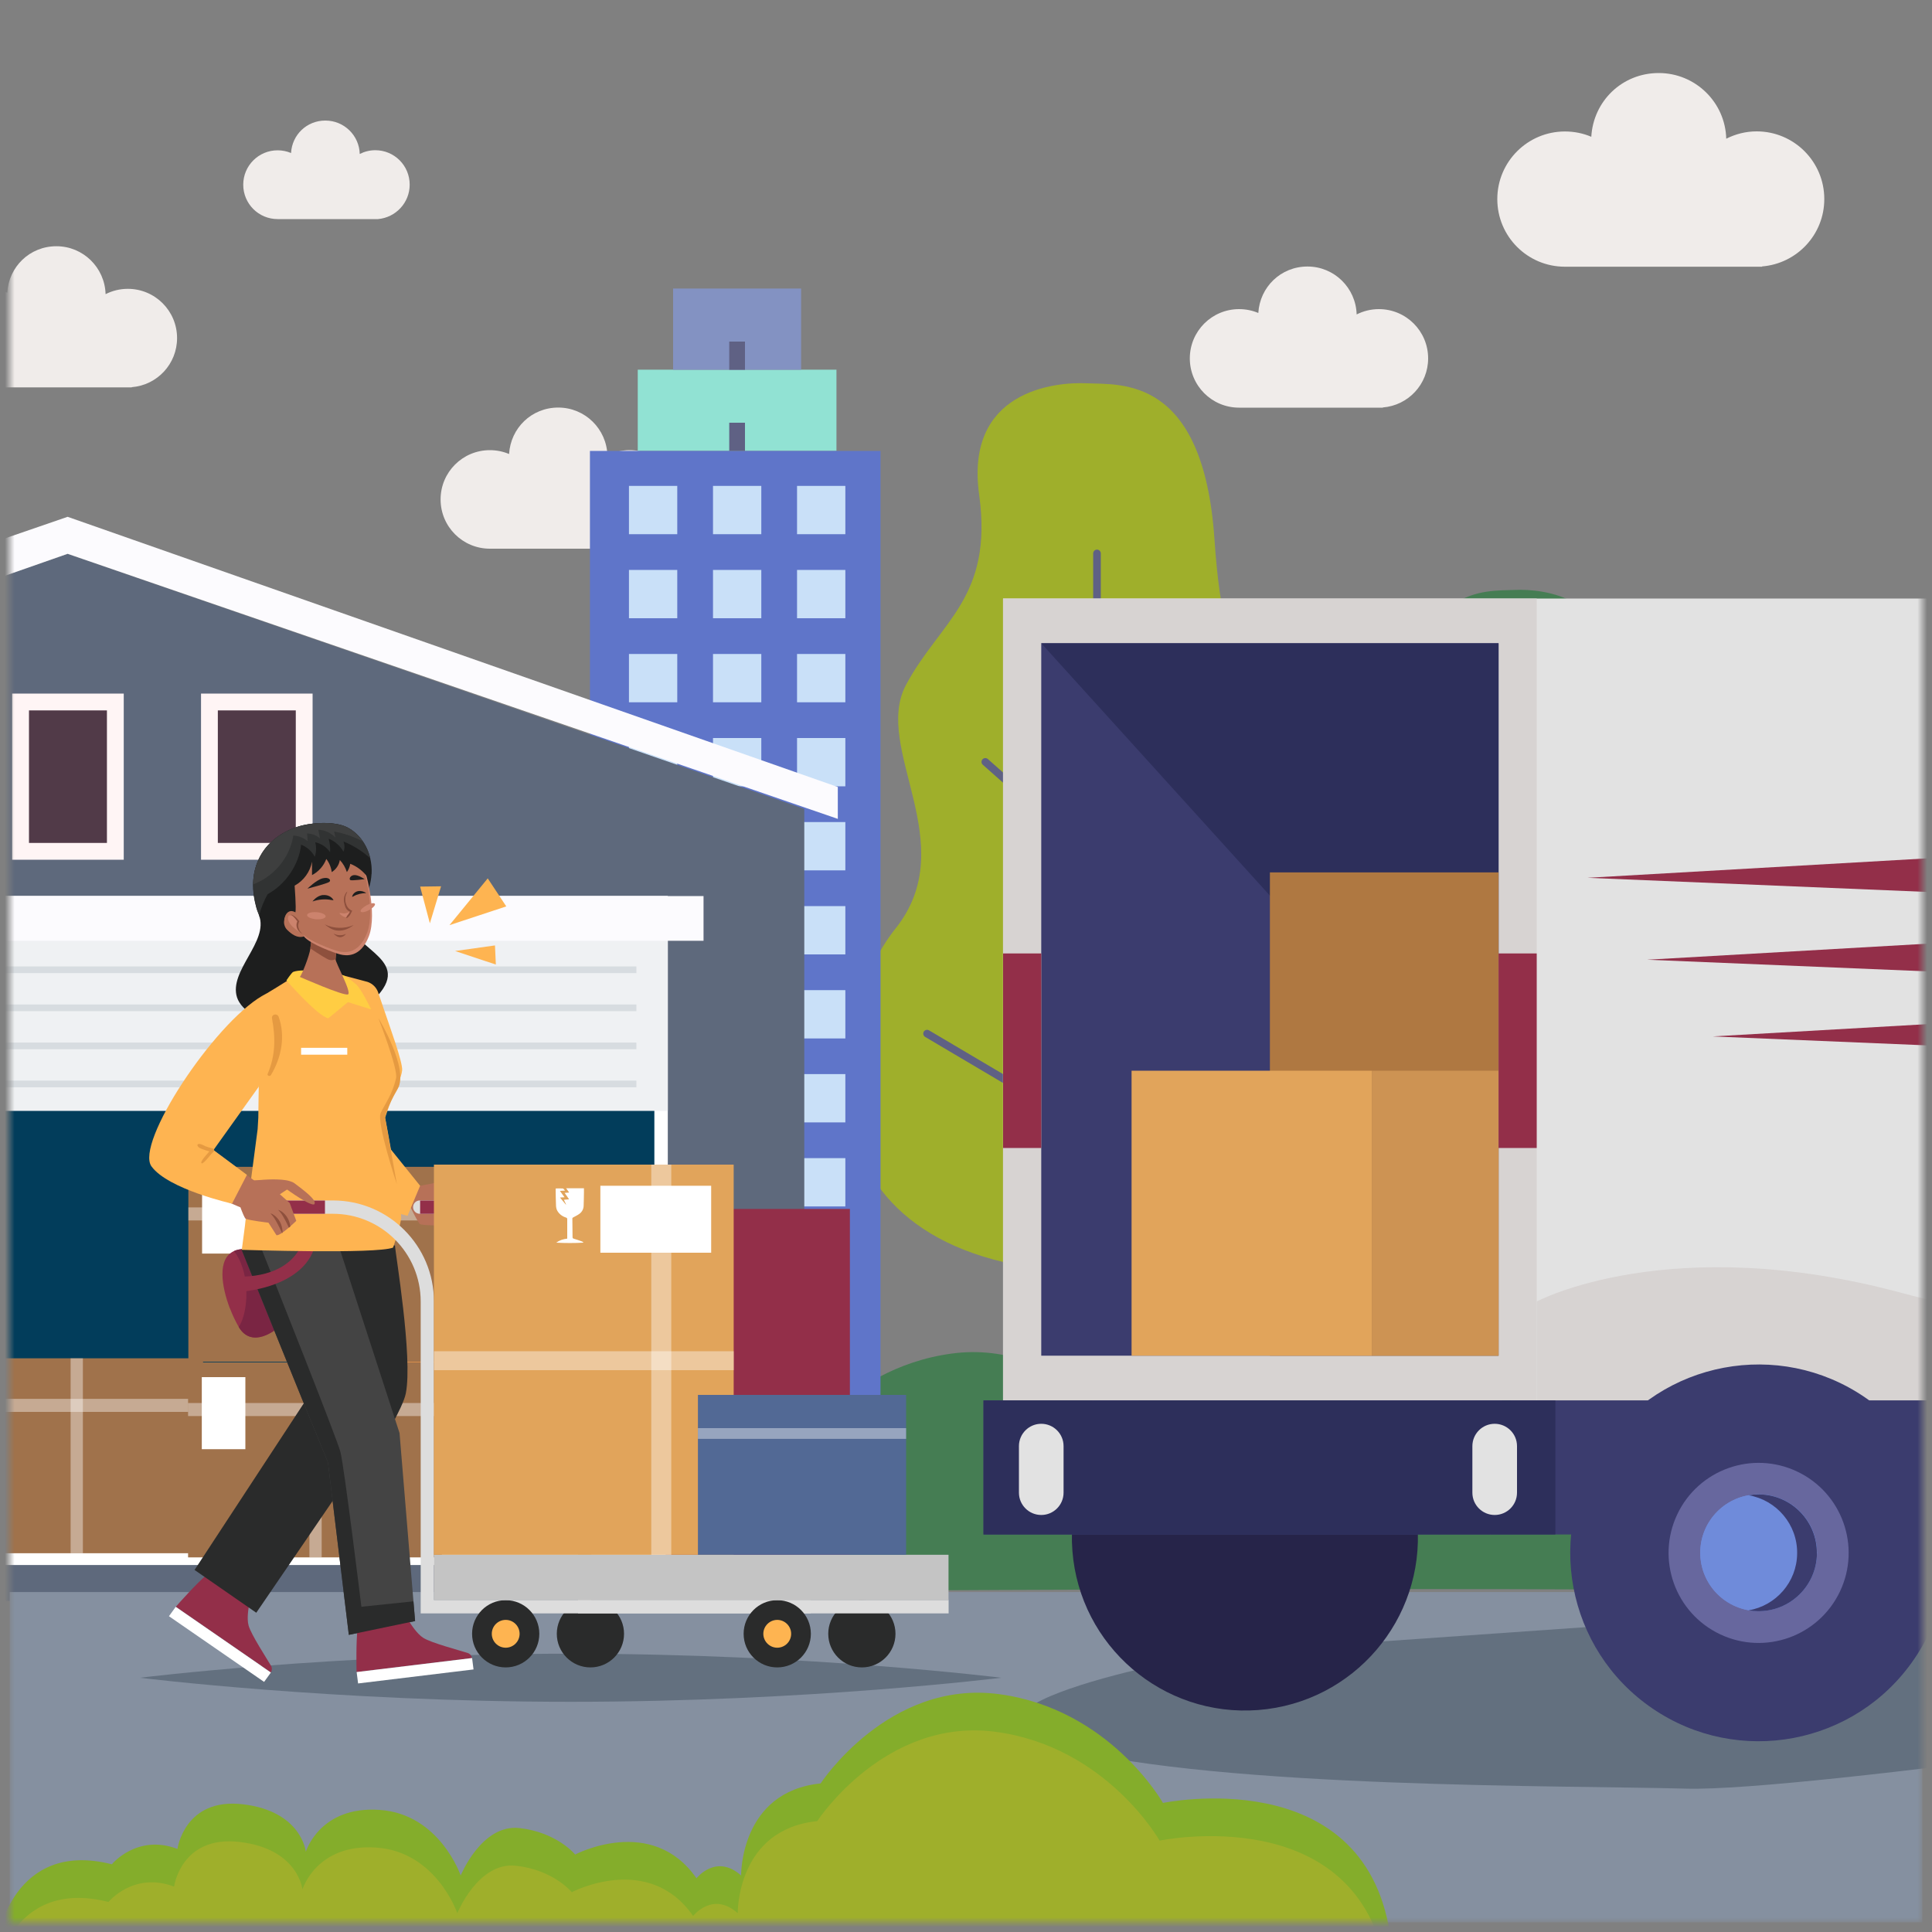 <svg width="200" height="200" viewBox="0 0 200 200" fill="none" xmlns="http://www.w3.org/2000/svg">
<rect x="0" y="0" width="200" height="200" fill="#808080" stroke="none"/>
<mask id="mask0_62_4676" style="mask-type:luminance" maskUnits="userSpaceOnUse" x="1" y="1" width="198" height="198">
<path d="M199 1H1V199H199V1Z" fill="white"/>
</mask>
<g mask="url(#mask0_62_4676)">
<path d="M42.41 19.11C42.41 17.14 40.82 15.55 38.85 15.55C38.27 15.55 37.73 15.69 37.24 15.94C37.19 14.02 35.62 12.48 33.68 12.48C31.74 12.48 30.23 13.97 30.13 15.84C29.7 15.66 29.23 15.56 28.74 15.56C26.77 15.56 25.18 17.15 25.18 19.12C25.18 21.09 26.77 22.68 28.74 22.68H39.13C40.96 22.52 42.41 20.99 42.41 19.12V19.11Z" fill="#F0ECEA"/>
<path d="M70.28 51.7C70.28 48.88 68 46.6 65.18 46.6C64.35 46.6 63.57 46.8 62.88 47.15C62.8 44.4 60.56 42.19 57.79 42.19C55.02 42.19 52.86 44.32 52.7 47C52.09 46.74 51.41 46.6 50.71 46.6C47.89 46.6 45.61 48.88 45.61 51.7C45.61 54.52 47.89 56.8 50.71 56.8H65.59V56.78C68.22 56.57 70.28 54.38 70.28 51.7Z" fill="#F0ECEA"/>
<path d="M188.85 20.6C188.85 16.74 185.72 13.6 181.85 13.6C180.71 13.6 179.65 13.88 178.7 14.36C178.6 10.59 175.51 7.56 171.71 7.56C167.91 7.56 164.94 10.48 164.73 14.16C163.89 13.8 162.97 13.61 162 13.61C158.14 13.61 155 16.74 155 20.61C155 24.48 158.13 27.61 162 27.61H182.41V27.58C186.01 27.29 188.85 24.29 188.85 20.61V20.6Z" fill="#F0ECEA"/>
<path d="M147.84 37.1C147.84 34.28 145.56 32 142.74 32C141.91 32 141.13 32.2 140.44 32.55C140.36 29.8 138.12 27.59 135.35 27.59C132.58 27.59 130.42 29.72 130.26 32.4C129.65 32.14 128.97 32 128.27 32C125.45 32 123.17 34.28 123.17 37.1C123.17 39.92 125.45 42.2 128.27 42.2H143.15V42.18C145.78 41.97 147.84 39.78 147.84 37.1Z" fill="#F0ECEA"/>
<path d="M18.33 35C18.33 32.18 16.05 29.9 13.23 29.9C12.4 29.9 11.62 30.1 10.93 30.45C10.85 27.7 8.61 25.49 5.84 25.49C3.07 25.49 0.91 27.62 0.75 30.3C0.14 30.04 -0.54 29.9 -1.24 29.9C-4.06 29.9 -6.34 32.18 -6.34 35C-6.34 37.82 -4.06 40.1 -1.24 40.1H13.64V40.08C16.27 39.87 18.33 37.68 18.33 35Z" fill="#F0ECEA"/>
<path d="M157.65 139.88C183.58 138.52 179.83 116.94 173.82 109.43C167.8 101.91 175.89 93.45 172.88 87.81C169.87 82.17 165.13 80.1 166.39 70.94C167.65 61.78 159.76 60.93 156.8 61.07C153.84 61.21 146.51 60.37 145.52 74.89C144.53 89.41 141.57 85.75 135.65 92.94C129.73 100.13 139.46 107.6 135.65 119.45C131.84 131.29 148.72 140.36 157.65 139.89V139.88Z" fill="#457D53"/>
<path d="M155.94 76.15V164.42" stroke="#1E3F25" stroke-width="0.92" stroke-miterlimit="10"/>
<path d="M155.94 103.4L165.85 94.64" stroke="#1E3F25" stroke-width="0.92" stroke-miterlimit="10"/>
<path d="M155.94 118.73L140.43 108.24" stroke="#1E3F25" stroke-width="0.92" stroke-miterlimit="10"/>
<path d="M111.57 131.7C81.29 130.11 85.67 104.92 92.69 96.14C99.71 87.36 90.28 77.48 93.79 70.9C97.3 64.32 102.84 61.9 101.36 51.2C99.88 40.5 109.1 39.51 112.55 39.68C116.01 39.84 124.57 38.86 125.72 55.81C126.87 72.77 130.33 68.49 137.24 76.88C144.15 85.28 132.8 94 137.24 107.83C141.68 121.66 121.99 132.25 111.56 131.7H111.57Z" fill="#9FAF2B"/>
<path d="M113.56 57.29V160.34" stroke="#5F6184" stroke-width="0.79" stroke-miterlimit="10" stroke-linecap="round"/>
<path d="M113.56 89.11L102 78.87" stroke="#5F6184" stroke-width="0.79" stroke-miterlimit="10" stroke-linecap="round"/>
<path d="M113.56 107L131.67 94.75" stroke="#5F6184" stroke-width="0.79" stroke-miterlimit="10" stroke-linecap="round"/>
<path d="M113.56 73.93L121.19 66.3" stroke="#5F6184" stroke-width="0.79" stroke-miterlimit="10" stroke-linecap="round"/>
<path d="M113.56 117.4L95.97 107" stroke="#5F6184" stroke-width="0.79" stroke-miterlimit="10" stroke-linecap="round"/>
<path d="M202.23 165.46C202.23 165.46 200.64 155.13 190.39 157.73C190.39 157.73 187.79 154.55 183.6 156.14C183.6 156.14 182.88 150.8 176.81 151.52C170.74 152.24 170.31 156.43 170.31 156.43C170.31 156.43 168.87 151.66 162.66 152.1C156.45 152.54 154.28 158.89 154.28 158.89C154.28 158.89 152.11 153.55 148.21 153.98C144.31 154.41 142.43 156.72 142.43 156.72C142.43 156.72 134.49 152.53 129.87 159.18C129.87 159.18 127.85 156.58 125.25 158.89C125.25 158.89 125.39 150.22 117.02 149.36C117.02 149.36 109.99 138.58 98.53 140.12C87.07 141.66 81.58 151.38 81.58 151.38C81.58 151.38 60.88 147.05 58.09 164.86C58.09 164.86 202.22 163.73 202.22 165.46H202.23Z" fill="#457D53"/>
<path d="M86.59 38.27H66.02V46.68H86.59V38.27Z" fill="#91E2D3"/>
<path d="M82.93 29.87H69.68V38.28H82.93V29.87Z" fill="#8392C2"/>
<path d="M91.15 46.68H61.07V148.55H91.15V46.68Z" fill="#5F75C9"/>
<path d="M70.11 50.3H65.11V55.3H70.11V50.3Z" fill="#C9E0F8"/>
<path d="M78.81 50.3H73.81V55.3H78.81V50.3Z" fill="#C9E0F8"/>
<path d="M87.51 50.3H82.51V55.3H87.51V50.3Z" fill="#C9E0F8"/>
<path d="M70.11 59H65.11V64H70.11V59Z" fill="#C9E0F8"/>
<path d="M78.81 59H73.81V64H78.81V59Z" fill="#C9E0F8"/>
<path d="M87.51 59H82.51V64H87.51V59Z" fill="#C9E0F8"/>
<path d="M70.11 67.7H65.11V72.7H70.11V67.7Z" fill="#C9E0F8"/>
<path d="M78.81 67.7H73.81V72.7H78.81V67.7Z" fill="#C9E0F8"/>
<path d="M87.51 67.7H82.51V72.7H87.51V67.7Z" fill="#C9E0F8"/>
<path d="M70.11 76.4H65.11V81.4H70.11V76.4Z" fill="#C9E0F8"/>
<path d="M78.81 76.4H73.81V81.4H78.81V76.4Z" fill="#C9E0F8"/>
<path d="M87.51 76.4H82.51V81.4H87.51V76.4Z" fill="#C9E0F8"/>
<path d="M70.11 85.1H65.11V90.1H70.11V85.1Z" fill="#C9E0F8"/>
<path d="M78.81 85.1H73.81V90.1H78.81V85.1Z" fill="#C9E0F8"/>
<path d="M87.51 85.1H82.51V90.1H87.51V85.1Z" fill="#C9E0F8"/>
<path d="M70.11 93.8H65.11V98.8H70.11V93.8Z" fill="#C9E0F8"/>
<path d="M78.81 93.8H73.81V98.8H78.81V93.8Z" fill="#C9E0F8"/>
<path d="M87.51 93.8H82.51V98.8H87.51V93.8Z" fill="#C9E0F8"/>
<path d="M70.11 102.5H65.11V107.5H70.11V102.5Z" fill="#C9E0F8"/>
<path d="M78.81 102.5H73.81V107.5H78.81V102.5Z" fill="#C9E0F8"/>
<path d="M87.51 102.5H82.51V107.5H87.51V102.5Z" fill="#C9E0F8"/>
<path d="M70.11 111.19H65.11V116.19H70.11V111.19Z" fill="#C9E0F8"/>
<path d="M78.81 111.19H73.81V116.19H78.81V111.19Z" fill="#C9E0F8"/>
<path d="M87.51 111.19H82.51V116.19H87.51V111.19Z" fill="#C9E0F8"/>
<path d="M70.11 119.89H65.11V124.89H70.11V119.89Z" fill="#C9E0F8"/>
<path d="M78.81 119.89H73.81V124.89H78.81V119.89Z" fill="#C9E0F8"/>
<path d="M87.51 119.89H82.51V124.89H87.51V119.89Z" fill="#C9E0F8"/>
<path d="M70.11 128.59H65.11V133.59H70.11V128.59Z" fill="#C9E0F8"/>
<path d="M78.81 128.59H73.81V133.59H78.81V128.59Z" fill="#C9E0F8"/>
<path d="M87.51 128.59H82.51V133.59H87.51V128.59Z" fill="#C9E0F8"/>
<path d="M70.11 137.29H65.11V142.29H70.11V137.29Z" fill="#C9E0F8"/>
<path d="M78.81 137.29H73.81V142.29H78.81V137.29Z" fill="#C9E0F8"/>
<path d="M87.51 137.29H82.51V142.29H87.51V137.29Z" fill="#C9E0F8"/>
<path d="M77.12 43.76H75.49V46.68H77.12V43.76Z" fill="#5F6184"/>
<path d="M77.12 35.36H75.49V38.28H77.12V35.36Z" fill="#5F6184"/>
<path d="M83.26 165.72H-69.26V83.73L7 57.33L83.26 83.73V165.72Z" fill="#5E697C"/>
<path d="M-73.78 81.3V85.64L7 57.33L86.73 84.77V81.47L7 53.5L-73.78 81.3Z" fill="#FCFBFE"/>
<path d="M68.43 93.46H-54.79V161.32H68.43V93.46Z" fill="#023D5B"/>
<path d="M67.74 94.15V160.62H-54.09V94.15H67.74ZM69.13 92.76H-55.48V162.01H69.13V92.76Z" fill="white"/>
<path d="M69.13 92.76H-55.48V115H69.13V92.76Z" fill="#EFF1F3"/>
<path d="M-52.94 100.39H65.88" stroke="#D7DCE0" stroke-width="0.69" stroke-miterlimit="10"/>
<path d="M-52.94 104.33H65.88" stroke="#D7DCE0" stroke-width="0.69" stroke-miterlimit="10"/>
<path d="M-52.94 108.27H65.88" stroke="#D7DCE0" stroke-width="0.69" stroke-miterlimit="10"/>
<path d="M-52.94 112.21H65.88" stroke="#D7DCE0" stroke-width="0.69" stroke-miterlimit="10"/>
<path d="M11.94 72.67H2.13V88.13H11.94V72.67Z" fill="#513A48" stroke="#FFF5F5" stroke-width="1.74" stroke-miterlimit="10"/>
<path d="M31.49 72.67H21.68V88.13H31.49V72.67Z" fill="#513A48" stroke="#FFF5F5" stroke-width="1.74" stroke-miterlimit="10"/>
<path d="M72.83 92.76H-58.96V97.39H72.83V92.76Z" fill="#FCFBFE"/>
<path d="M68.23 140.61V160.79H41.96V140.61H43.42H66.77H68.23Z" fill="#E0924B"/>
<path opacity="0.4" d="M55.8 140.61H54.53V160.79H55.8V140.61Z" fill="white"/>
<path opacity="0.4" d="M68.23 144.81H41.96V146.16H68.23V144.81Z" fill="white"/>
<path d="M43.38 142.13V149.59H47.89V142.13H43.38Z" fill="white"/>
<path d="M21.02 140.61V160.79H-5.25V140.61H-3.79H19.56H21.02Z" fill="#A0724B"/>
<path opacity="0.4" d="M8.58 140.61H7.31V160.79H8.58V140.61Z" fill="white"/>
<path opacity="0.4" d="M21.02 144.81H-5.25V146.16H21.02V144.81Z" fill="white"/>
<path d="M45.74 141.04V161.22H19.47V141.04H20.93H44.28H45.74Z" fill="#A0724B"/>
<path opacity="0.4" d="M33.3 141.04H32.03V161.22H33.3V141.04Z" fill="white"/>
<path opacity="0.4" d="M45.74 145.24H19.47V146.59H45.74V145.24Z" fill="white"/>
<path d="M20.89 142.56V150.02H25.4V142.56H20.89Z" fill="white"/>
<path d="M45.77 120.79V140.97H19.5V120.79H20.96H44.31H45.77Z" fill="#A0724B"/>
<path opacity="0.4" d="M33.33 120.79H32.06V140.97H33.33V120.79Z" fill="white"/>
<path opacity="0.4" d="M45.77 124.99H19.5V126.34H45.77V124.99Z" fill="white"/>
<path d="M20.92 122.31V129.77H25.43V122.31H20.92Z" fill="white"/>
<path d="M199 164.81H1V199H199V164.81Z" fill="#8590A0"/>
<path d="M125.94 171.12C125.94 171.12 93.59 176.73 110.1 180.95C126.62 185.16 162.18 184.82 174.54 185.16C186.81 185.5 243.68 177.07 243.68 177.07V162.87L125.93 171.12H125.94Z" fill="#63707F"/>
<path d="M130.254 177.021C140.116 176.257 147.492 167.643 146.728 157.781C145.964 147.919 137.35 140.544 127.488 141.308C117.626 142.072 110.251 150.686 111.015 160.548C111.779 170.41 120.393 177.785 130.254 177.021Z" fill="#262449"/>
<path d="M103.83 144.97L238.9 144.97V61.96L103.83 61.96V144.97Z" fill="#E2E2E2"/>
<path d="M159.08 134.73C159.08 134.73 172.87 127.36 196.93 133.86C220.99 140.36 238.91 134.73 238.91 134.73V144.97H159.08V134.73Z" fill="#D7D3D2"/>
<path d="M103.84 144.97H159.08V61.96H103.84V144.97Z" fill="#D7D3D2"/>
<path d="M107.79 140.34H155.13V66.59H107.79V140.34Z" fill="#3B3C6E"/>
<path d="M155.13 66.59H107.79L155.13 118.84V66.59Z" fill="#2D2F5B"/>
<path d="M101.81 158.85L238.91 158.85V144.97L101.81 144.97V158.85Z" fill="#3B3C6E"/>
<path d="M101.81 158.85H161.01V144.97H101.81V158.85Z" fill="#2D2F5B"/>
<path d="M198.154 171.749C204.228 162.855 201.942 150.722 193.048 144.648C184.155 138.575 172.022 140.861 165.948 149.754C159.875 158.648 162.161 170.781 171.054 176.855C179.948 182.928 192.081 180.642 198.154 171.749Z" fill="#3B3C6E"/>
<path d="M190.474 164.747C192.678 160.095 190.693 154.537 186.042 152.334C181.39 150.13 175.832 152.114 173.629 156.766C171.425 161.418 173.409 166.975 178.061 169.179C182.713 171.383 188.27 169.398 190.474 164.747Z" fill="#67679E"/>
<path d="M182.05 166.78C185.386 166.78 188.09 164.076 188.09 160.74C188.09 157.404 185.386 154.7 182.05 154.7C178.714 154.7 176.01 157.404 176.01 160.74C176.01 164.076 178.714 166.78 182.05 166.78Z" fill="#6F8BDA"/>
<path d="M182.05 166.78C185.386 166.78 188.09 164.076 188.09 160.74C188.09 157.404 185.386 154.7 182.05 154.7C178.714 154.7 176.01 157.404 176.01 160.74C176.01 164.076 178.714 166.78 182.05 166.78Z" fill="#6F8BDA"/>
<path d="M188.09 160.82C188.05 164.16 185.31 166.83 181.97 166.79C181.65 166.79 181.33 166.76 181.02 166.7C183.84 166.22 186.01 163.78 186.04 160.82C186.08 157.81 183.9 155.28 181.02 154.79C181.37 154.73 181.74 154.7 182.11 154.7C185.45 154.74 188.12 157.48 188.08 160.81L188.09 160.82Z" fill="#3B3C6E"/>
<path d="M154.73 156.83C156.01 156.83 157.04 155.79 157.04 154.52V149.7C157.04 148.42 156 147.39 154.73 147.39C153.45 147.39 152.42 148.43 152.42 149.7V154.52C152.42 155.8 153.46 156.83 154.73 156.83Z" fill="#E2E2E2"/>
<path d="M107.79 156.83C109.07 156.83 110.1 155.79 110.1 154.52V149.7C110.1 148.42 109.06 147.39 107.79 147.39C106.51 147.39 105.48 148.43 105.48 149.7V154.52C105.48 155.8 106.52 156.83 107.79 156.83Z" fill="#E2E2E2"/>
<path d="M131.46 140.34H155.13V90.31H131.46V140.34Z" fill="#AF7841"/>
<path d="M117.14 140.34H142.01V110.84H117.14V140.34Z" fill="#E1A45B"/>
<path d="M155.13 110.84H142.01V140.34H155.13V110.84Z" fill="#CD9353"/>
<path d="M212.88 88.09L164.33 90.87L212.88 92.89V88.09Z" fill="#932F49"/>
<path d="M219.06 96.57L170.51 99.35L219.06 101.37V96.57Z" fill="#932F49"/>
<path d="M225.85 104.51L177.3 107.29L225.85 109.32V104.51Z" fill="#932F49"/>
<path d="M159.08 98.7H155.13V118.84H159.08V98.7Z" fill="#932F49"/>
<path d="M107.79 98.7H103.84V118.84H107.79V98.7Z" fill="#932F49"/>
<path d="M-0.26 200.72C-0.26 200.72 1.33 190.39 11.58 192.99C11.58 192.99 14.18 189.81 18.37 191.4C18.37 191.4 19.09 186.06 25.16 186.78C31.23 187.5 31.66 191.69 31.66 191.69C31.66 191.69 33.1 186.92 39.31 187.36C45.52 187.79 47.69 194.15 47.69 194.15C47.69 194.15 49.86 188.81 53.76 189.24C57.66 189.67 59.54 191.98 59.54 191.98C59.54 191.98 67.48 187.79 72.1 194.44C72.1 194.44 74.12 191.84 76.72 194.15C76.72 194.15 76.58 185.48 84.95 184.62C84.95 184.62 91.98 173.84 103.44 175.38C114.9 176.92 120.39 186.64 120.39 186.64C120.39 186.64 141.09 182.31 143.88 200.12C143.88 200.12 -0.25 198.99 -0.25 200.72H-0.26Z" fill="#84AD2B"/>
<path d="M-0.61 204.62C-0.61 204.62 0.98 194.29 11.23 196.89C11.23 196.89 13.83 193.71 18.02 195.3C18.02 195.3 18.74 189.96 24.81 190.68C30.88 191.4 31.31 195.59 31.31 195.59C31.31 195.59 32.75 190.82 38.96 191.26C45.17 191.69 47.34 198.05 47.34 198.05C47.34 198.05 49.51 192.71 53.41 193.14C57.31 193.57 59.19 195.88 59.19 195.88C59.19 195.88 67.13 191.69 71.75 198.34C71.75 198.34 73.77 195.74 76.37 198.05C76.37 198.05 76.23 189.38 84.6 188.52C84.6 188.52 91.63 177.74 103.09 179.28C114.55 180.82 120.04 190.54 120.04 190.54C120.04 190.54 140.74 186.21 143.53 204.02C143.53 204.02 -0.6 202.89 -0.6 204.62H-0.61Z" fill="#9FAF2B"/>
</g>
<path d="M87.98 125.15H68.9V160.96H87.98V125.15Z" fill="#932F49"/>
<path d="M103.65 173.68C103.65 173.68 83.69 176.17 59.07 176.17C34.45 176.17 14.49 173.68 14.49 173.68C14.49 173.68 34.45 171.19 59.07 171.19C83.69 171.19 103.65 173.68 103.65 173.68Z" fill="#63707F"/>
<path d="M89.22 172.61C91.142 172.61 92.7 171.052 92.7 169.13C92.7 167.208 91.142 165.65 89.22 165.65C87.298 165.65 85.74 167.208 85.74 169.13C85.74 171.052 87.298 172.61 89.22 172.61Z" fill="#2A2B2B"/>
<path d="M61.12 172.61C63.042 172.61 64.6 171.052 64.6 169.13C64.6 167.208 63.042 165.65 61.12 165.65C59.198 165.65 57.64 167.208 57.64 169.13C57.64 171.052 59.198 172.61 61.12 172.61Z" fill="#2A2B2B"/>
<path d="M50.4 124.32C50.22 124.75 47.39 123.19 47.39 123.19L46.71 123.77L47.83 124.53L48.74 126.29C48.74 126.29 48.5 126.59 48.19 126.95C48.15 126.99 48.11 127.04 48.07 127.08C47.88 127.29 47.67 127.5 47.48 127.68C47.46 127.7 47.44 127.71 47.42 127.73C47.32 127.81 47.23 127.89 47.14 127.94C47.04 128 46.96 128.03 46.89 128.03L45.9 126.85C45.9 126.85 43.78 126.88 43.49 126.72C43.38 126.66 43.1 126.17 42.81 125.6C42.67 125.33 42.13 124.27 42 124L42.82 122.87L44.56 122.55C44.76 122.5 45.04 122.45 45.34 122.4C45.49 122.37 45.65 122.35 45.81 122.33C46.4 122.25 47.03 122.21 47.53 122.29C47.74 122.32 47.92 122.38 48.07 122.46C49.06 123.02 50.57 123.89 50.39 124.32H50.4Z" fill="#B77158"/>
<path d="M47.47 127.68C47.47 127.68 47.43 127.71 47.41 127.73C47.38 127.68 47.33 127.6 47.28 127.52C47.16 127.33 46.99 127.07 46.8 126.79C46.61 126.51 46.42 126.28 46.26 126.12C46.22 126.08 46.18 126.04 46.15 126.01C46.11 125.98 46.08 125.95 46.06 125.93C46.01 125.89 45.98 125.86 45.98 125.86C45.98 125.86 46.02 125.86 46.09 125.89C46.12 125.89 46.17 125.91 46.21 125.93C46.26 125.95 46.31 125.97 46.37 126C46.6 126.11 46.88 126.33 47.09 126.63C47.3 126.93 47.4 127.24 47.45 127.47C47.47 127.55 47.48 127.62 47.48 127.68H47.47Z" fill="#8E503D"/>
<path d="M48.18 126.95C48.18 126.95 48.1 127.04 48.06 127.08C48.06 127.07 48.04 127.06 48.04 127.05C47.92 126.86 47.75 126.6 47.56 126.32C47.37 126.04 47.18 125.81 47.02 125.64C46.98 125.6 46.94 125.56 46.91 125.53C46.87 125.5 46.84 125.47 46.82 125.45C46.77 125.41 46.74 125.38 46.74 125.38C46.74 125.38 46.78 125.38 46.85 125.41C46.88 125.42 46.93 125.43 46.97 125.45C47.02 125.47 47.07 125.49 47.13 125.52C47.36 125.63 47.64 125.85 47.85 126.16C48.04 126.44 48.15 126.73 48.2 126.95H48.18Z" fill="#8E503D"/>
<path d="M42.19 125.86L43.49 122.75L39.41 117.68L35.01 123.98L42.19 125.86Z" fill="#FEB451"/>
<path d="M98.2 167.02H59.84V134.74C59.84 129.72 55.77 125.65 50.75 125.65H43.45C43.07 125.65 42.76 125.34 42.76 124.96C42.76 124.58 43.07 124.27 43.45 124.27H50.75C56.53 124.27 61.21 128.95 61.21 134.73V165.63H98.2V167V167.02Z" fill="#DDDDDD"/>
<path d="M23.8 135.43C24.08 136.17 24.41 136.84 24.71 137.36C26.11 139.75 28.71 137.5 28.71 137.5L25.91 130.54L25.41 129.3C24.93 129.29 24.54 129.36 24.22 129.51C22.47 130.3 22.93 133.16 23.79 135.43H23.8Z" fill="#932F49"/>
<path d="M24.71 137.36C26.11 139.75 28.71 137.5 28.71 137.5L25.91 130.54L25.41 129.3C24.93 129.29 24.54 129.36 24.22 129.51C24.6 129.99 24.89 130.57 25.1 131.21C25.81 133.38 25.54 136.13 24.71 137.37V137.36Z" fill="#7A2543"/>
<path d="M28.04 173.14C28.14 172.96 28.2 172.7 28.06 172.45C27.64 171.72 25.98 169.2 25.73 168.26C25.53 167.53 25.73 166.4 25.83 165.93L21.39 163.03C20.32 163.94 18.56 165.92 18.2 166.33L28.05 173.13L28.04 173.14Z" fill="#932F49"/>
<path d="M27.34 174.11L17.49 167.31L18.19 166.34L28.04 173.14L27.34 174.11Z" fill="white"/>
<path d="M37.99 150.17L32.02 144.4L20.14 162.52L26.53 166.95L37.99 150.17Z" fill="#2A2B2B"/>
<path d="M40.9 128.92H32.72C33.14 133.33 33.78 141.3 33.08 142.97C33.06 143.02 32.9 143.28 32.64 143.71L39.33 149.64C39.33 149.64 41.73 145.72 42.01 144.24C42.75 140.47 40.91 129.68 40.89 128.93L40.9 128.92Z" fill="#2A2B2B"/>
<path d="M25.01 129.37C25.01 129.37 32.2 147.19 33.95 151.39L36.11 169.24L42.97 167.81L42.8 165.77L41.36 148.35L35.18 129.32L27.09 129.36H25.01V129.37Z" fill="#444444"/>
<path d="M48.87 171.64C48.82 171.44 48.69 171.21 48.42 171.12C47.61 170.85 44.65 170.08 43.82 169.55C43.17 169.14 42.55 168.17 42.3 167.76L37.02 168.54C36.85 169.92 36.9 172.54 36.91 173.09L48.86 171.64H48.87Z" fill="#932F49"/>
<path d="M49.02 172.82L37.07 174.27L36.92 173.09L48.87 171.64L49.02 172.82Z" fill="white"/>
<path d="M25.01 129.37C25.01 129.37 32.2 147.19 33.95 151.39L36.11 169.24L42.97 167.81L42.8 165.77L37.41 166.33C37.41 166.33 35.64 151.84 35.24 150.3C34.87 148.89 28.26 132.29 27.1 129.36H25.02L25.01 129.37Z" fill="#2A2B2B"/>
<path d="M24.35 132.13C24.35 132.13 29.1 132.6 30.98 129.33L32.53 129.12C32.53 129.12 31.9 133.11 24.49 133.78L24.34 132.13H24.35Z" fill="#932F49"/>
<path d="M26.82 94.77C27.83 97.5 23.65 100.5 24.54 103.26C25.43 106.02 33.05 108.51 38.24 103.91C43.44 99.31 36.45 98.55 35.87 95.03C35.29 91.51 26.82 94.77 26.82 94.77Z" fill="#1D1E1E"/>
<path d="M41.13 112.32C40.4 114.03 39.87 115.7 39.87 115.7C39.87 115.7 41.66 125.1 41.52 126.17C41.37 127.23 40.69 129.15 40.69 129.15C38.96 129.84 25.03 129.38 25.03 129.38L26.67 116.89L26.74 115.7C26.74 115.7 26.87 103.2 27.18 103.07C27.32 103.01 27.89 102.68 28.45 102.33C29.09 101.94 29.74 101.53 29.74 101.53L35.47 100.96L38.03 101.64C38.55 101.81 38.96 102.21 39.14 102.72C39.28 103.11 39.45 103.62 39.64 104.18C39.64 104.18 39.64 104.18 39.64 104.19C40.35 106.29 41.7 109.95 41.63 110.8C41.6 111.16 41.41 111.7 41.15 112.3L41.13 112.32Z" fill="#FEB451"/>
<path d="M30.35 100.61C30.2 100.67 29.65 101.49 29.65 101.49C29.65 101.49 32.9 105.22 33.99 105.41L36.02 103.74L38.42 104.49C38.42 104.49 37.51 102.58 36.93 101.96C36.93 101.96 35.73 100.87 35.06 100.82C34.39 100.76 31.45 100.19 30.35 100.61Z" fill="#FFCD43"/>
<path d="M38.46 90.47C38.35 92.37 37.34 94.13 36.02 95.53C34.69 96.93 33.19 98.22 31.57 99.29C31.04 98.89 29.88 98.58 29.89 98.93C28.6 97.75 27.46 96.35 26.82 94.76C26.68 94.43 26.56 94.09 26.48 93.74C25.49 89.97 27.14 86.81 30.76 85.6C32.15 85.13 34.62 84.98 35.93 85.64C37.18 86.28 38.01 87.51 38.33 88.86C38.45 89.38 38.5 89.92 38.47 90.45L38.46 90.47Z" fill="#1D1E1E"/>
<path d="M31.04 101.13C31.04 101.13 35.59 103.13 36.02 102.94C36.45 102.76 34.72 99.64 34.74 99.3C34.78 98.51 35.01 97.39 35.01 97.39L32.31 96.61C32.31 96.61 32.24 97.37 32.13 98.18C32.02 99 31.21 100.99 31.04 101.13Z" fill="#B77158"/>
<path d="M32.13 98.18C32.89 98.69 33.81 99.29 34.11 99.37C34.35 99.44 34.57 99.37 34.74 99.3C34.78 98.51 35.01 97.39 35.01 97.39L32.31 96.61C32.31 96.61 32.24 97.38 32.12 98.18H32.13Z" fill="#8E503D"/>
<path d="M30.48 89.25C31.85 87.51 34.27 86.89 36.24 87.9C36.69 88.13 37.06 88.4 37.23 88.71C37.93 89.95 39.06 94.58 38.2 96.88C37.34 99.18 35.8 98.94 35.25 98.81C34.7 98.68 32.09 97.74 31.46 96.94C30.83 96.14 29.35 91.9 29.57 90.77C29.65 90.39 30.01 89.83 30.47 89.25H30.48Z" fill="#CC836D"/>
<path d="M30.29 88.92C31.66 87.18 34.08 86.56 36.05 87.57C36.5 87.8 36.87 88.07 37.04 88.38C37.74 89.62 38.87 94.25 38.01 96.55C37.15 98.85 35.61 98.61 35.06 98.48C34.51 98.35 31.9 97.41 31.27 96.61C30.64 95.81 29.16 91.57 29.38 90.44C29.46 90.06 29.82 89.5 30.28 88.92H30.29Z" fill="#B77158"/>
<path d="M35.47 94.54C35.35 94.53 35.23 94.49 35.12 94.54C35.3 94.77 35.57 94.93 35.86 94.97C35.88 94.97 35.91 94.97 35.93 94.97C35.96 94.97 35.98 94.94 36 94.92C36.13 94.8 36.23 94.65 36.3 94.49C36.31 94.46 36.33 94.42 36.33 94.39C36.33 94.27 36.26 94.32 36.2 94.36C36.13 94.41 36.06 94.45 35.98 94.48C35.82 94.54 35.65 94.57 35.49 94.55L35.47 94.54Z" fill="#CC836D"/>
<path d="M35.87 94.89C35.92 94.81 35.99 94.74 36.04 94.67C36.11 94.58 36.17 94.48 36.22 94.37C35.8 94.21 35.71 93.83 35.62 93.4C35.58 93.21 35.59 93 35.64 92.81C35.67 92.71 35.71 92.61 35.76 92.52C35.79 92.47 35.81 92.43 35.85 92.39C35.88 92.35 35.92 92.32 35.96 92.29C35.94 92.32 35.94 92.35 35.92 92.39C35.88 92.47 35.85 92.55 35.82 92.63C35.79 92.72 35.77 92.8 35.76 92.89C35.74 93.07 35.74 93.25 35.78 93.42C35.82 93.59 35.88 93.76 35.98 93.9C36.1 94.06 36.27 94.21 36.46 94.28C36.46 94.28 36.28 94.63 36.27 94.66C36.22 94.74 36.17 94.81 36.11 94.87C36.05 94.93 35.98 95.01 35.89 95.03C35.86 95.03 35.83 95.03 35.81 95.03C35.82 95.02 35.83 95 35.84 94.99C35.84 94.99 35.84 94.98 35.85 94.97C35.86 94.95 35.87 94.93 35.89 94.91L35.87 94.89Z" fill="#8E503D"/>
<path d="M33.61 95.69C34.54 96.14 35.67 96.17 36.61 95.76C36.16 96.11 35.64 96.35 35.07 96.34C34.49 96.34 34.06 96.05 33.61 95.69Z" fill="#8E503D"/>
<path d="M34.55 96.65C34.94 96.86 35.43 96.87 35.82 96.67C35.68 96.87 35.47 97.01 35.22 97.02C34.97 97.03 34.71 96.84 34.54 96.66L34.55 96.65Z" fill="#8E503D"/>
<path d="M31.1 94.63C30.96 94.57 30.23 93.71 29.77 94.28C29.32 94.85 29.24 95.77 29.72 96.25C30.16 96.69 30.77 97.16 31.46 96.94L31.1 94.63Z" fill="#B77158"/>
<path d="M29.82 94.97C29.8 95.09 29.82 95.22 29.87 95.33C30.06 95.83 30.56 96.18 31.04 96.51C30.89 96.27 30.82 96 30.83 95.73C30.83 95.64 30.85 95.54 30.84 95.45C30.82 95.07 29.95 94.25 29.82 94.97Z" fill="#CC836D"/>
<path d="M31.28 96.64C31.28 96.64 31.28 96.64 31.25 96.63C31.23 96.63 31.21 96.61 31.17 96.59C31.11 96.55 31.02 96.49 30.93 96.39C30.84 96.29 30.76 96.16 30.72 96C30.68 95.84 30.67 95.65 30.74 95.47C30.74 95.45 30.76 95.42 30.77 95.4V95.38L30.75 95.34C30.74 95.32 30.73 95.3 30.71 95.29C30.66 95.22 30.61 95.15 30.56 95.09C30.51 95.03 30.45 94.97 30.4 94.92C30.35 94.87 30.3 94.82 30.25 94.79C30.2 94.76 30.15 94.73 30.1 94.73C30.05 94.73 30.01 94.74 29.98 94.76C29.95 94.78 29.93 94.8 29.93 94.82C29.93 94.84 29.93 94.85 29.93 94.85C29.93 94.85 29.93 94.85 29.93 94.82C29.93 94.8 29.94 94.77 29.97 94.75C30 94.72 30.05 94.7 30.11 94.69C30.17 94.69 30.24 94.7 30.31 94.74C30.37 94.77 30.43 94.82 30.5 94.86C30.56 94.91 30.62 94.96 30.69 95.02C30.75 95.08 30.81 95.15 30.87 95.22C30.88 95.24 30.9 95.26 30.91 95.28L30.93 95.31L30.96 95.35L30.98 95.38C30.98 95.38 30.98 95.4 30.97 95.41L30.95 95.45C30.95 95.45 30.93 95.49 30.93 95.51C30.87 95.67 30.86 95.84 30.89 95.98C30.92 96.13 30.97 96.26 31.03 96.36C31.09 96.46 31.16 96.53 31.22 96.58C31.25 96.6 31.27 96.62 31.28 96.63C31.29 96.64 31.3 96.65 31.3 96.65L31.28 96.64Z" fill="#8E503D"/>
<path d="M37.75 91.01C37.75 91.01 37.05 90.53 36.63 90.59C36.21 90.65 36.11 91.04 36.28 91.11C36.45 91.18 37.75 91.01 37.75 91.01Z" fill="#1D1E1E"/>
<path d="M31.84 91.98C31.84 91.98 32.76 91.08 33.41 90.92C34.06 90.76 34.32 91.13 34.08 91.3C33.84 91.47 31.84 91.99 31.84 91.99V91.98Z" fill="#1D1E1E"/>
<path d="M33.71 94.87C33.69 95.07 33.25 95.2 32.72 95.16C32.19 95.12 31.77 94.92 31.79 94.72C31.81 94.52 32.25 94.39 32.78 94.43C33.31 94.47 33.73 94.67 33.71 94.87Z" fill="#CC836D"/>
<path d="M38.81 93.57C38.88 93.7 38.61 93.99 38.21 94.21C37.8 94.43 37.42 94.5 37.34 94.36C37.26 94.22 37.54 93.94 37.94 93.72C38.35 93.5 38.73 93.43 38.81 93.57Z" fill="#CC836D"/>
<path d="M29.39 95.41C28.6 94.36 27.85 93.01 27.63 91.72C27.41 90.43 27.63 89.02 28.41 87.96C29.11 87 30.21 86.38 31.34 86.04C32.96 85.55 34.82 85.58 36.26 86.47C37.71 87.36 38.6 89.22 38.07 90.83C37.62 90.2 36.98 89.7 36.26 89.42C36.21 89.73 36.09 90.02 35.91 90.28C35.76 89.81 35.51 89.38 35.18 89.03C35.1 89.54 34.78 90.01 34.34 90.28C34.28 89.79 34.08 89.31 33.78 88.92C33.51 89.63 32.98 90.24 32.3 90.59C32.3 90.13 32.3 89.67 32.3 89.2C32.11 90.24 31.43 91.18 30.5 91.68C30.5 91.68 30.68 94.05 30.58 94.45C30.58 94.45 30.17 94.15 29.8 94.44C29.42 94.73 29.38 95.43 29.38 95.43L29.39 95.41Z" fill="#1D1E1E"/>
<path d="M33.43 92.65C33 92.7 32.62 92.97 32.35 93.32C32.97 93.1 33.67 93.04 34.32 93.17L34.53 93.19C34.33 92.8 33.86 92.61 33.43 92.66V92.65Z" fill="#1D1E1E"/>
<path d="M37.06 92.25C37.36 92.19 37.67 92.28 37.92 92.45C37.46 92.45 36.98 92.56 36.58 92.79L36.45 92.85C36.49 92.55 36.76 92.31 37.06 92.25Z" fill="#1D1E1E"/>
<path d="M35.56 87.14C35.69 87.47 35.69 87.85 35.56 88.17C35.22 87.56 34.67 87.08 34.02 86.82C34.15 87.27 34.2 87.75 34.17 88.22C33.81 87.7 33.25 87.32 32.63 87.19C32.76 87.68 32.75 88.21 32.59 88.7C32.29 88.13 31.77 87.67 31.17 87.44C30.95 89.53 29.55 91.56 27.71 92.56C27.32 93.25 27.02 93.99 26.83 94.75C26.69 94.42 26.57 94.08 26.49 93.73C26.29 92.97 26.2 92.24 26.21 91.54C26.25 88.77 27.88 86.56 30.77 85.6C32.16 85.13 34.63 84.98 35.94 85.64C36.6 85.98 37.15 86.49 37.56 87.09C37.93 87.62 38.19 88.23 38.34 88.86C37.53 88.12 36.59 87.53 35.58 87.12L35.56 87.14Z" fill="#313333"/>
<path d="M34.72 86.7C34.26 86.22 33.61 85.92 32.95 85.89C33.01 86.19 33.06 86.48 33.12 86.78C32.75 86.47 32.28 86.29 31.79 86.28C31.81 86.55 31.83 86.82 31.85 87.08C31.44 86.73 30.9 86.52 30.36 86.5C30.02 88.77 28.34 90.76 26.2 91.55C26.24 88.78 27.87 86.57 30.76 85.61C32.15 85.14 34.62 84.99 35.93 85.65C36.59 85.99 37.14 86.5 37.55 87.1C36.62 86.61 35.62 86.26 34.58 86.08C34.63 86.28 34.68 86.48 34.73 86.69L34.72 86.7Z" fill="#3E3F3F"/>
<path d="M46.53 95.77L50.49 90.93L52.41 93.83L46.53 95.77Z" fill="#FEB451"/>
<path d="M44.5 95.58L43.49 91.78L45.66 91.75L44.5 95.58Z" fill="#FEB451"/>
<path d="M47.11 98.45L51.24 97.87L51.33 99.85L47.11 98.45Z" fill="#FEB451"/>
<path d="M39.19 105.42C39.19 105.42 42.37 110.66 41.17 112.72C39.97 114.78 39.86 115.69 39.86 115.69L41.08 122.58C41.08 122.58 38.95 116.17 39.41 115.21C39.87 114.25 40.63 113.27 41 111.61C41.22 110.65 39.18 105.42 39.18 105.42H39.19Z" fill="#E59A41"/>
<path d="M35.95 108.47H31.17V109.18H35.95V108.47Z" fill="white"/>
<path d="M83.93 165.65V167.02H43.55V134.74C43.55 129.72 39.48 125.65 34.46 125.65H27.14C26.77 125.65 26.47 125.34 26.47 124.96C26.47 124.77 26.55 124.6 26.67 124.47C26.79 124.35 26.96 124.27 27.14 124.27H34.46C40.24 124.27 44.92 128.95 44.92 134.73V165.63H83.93V165.65Z" fill="#DDDDDD"/>
<path d="M33.64 124.28H27.15V125.65H33.64V124.28Z" fill="#932F49"/>
<path d="M32.57 124.63C32.34 125.04 29.72 123.14 29.72 123.14L28.97 123.63L29.99 124.53L30.67 126.38C30.67 126.38 30.4 126.65 30.04 126.96C30 127 29.95 127.04 29.9 127.08C29.69 127.26 29.45 127.45 29.24 127.6C29.22 127.62 29.2 127.63 29.18 127.64C29.07 127.71 28.97 127.77 28.88 127.81C28.78 127.86 28.69 127.88 28.62 127.87L27.79 126.57C27.79 126.57 25.68 126.33 25.42 126.15C25.32 126.08 25.1 125.56 24.88 124.96C24.77 124.67 24.37 123.55 24.28 123.27L25.23 122.25L27 122.15C27.21 122.13 27.49 122.11 27.79 122.1C27.94 122.1 28.1 122.09 28.26 122.09C28.85 122.09 29.49 122.12 29.97 122.26C30.17 122.32 30.35 122.39 30.48 122.49C31.39 123.17 32.79 124.21 32.56 124.62L32.57 124.63Z" fill="#B77158"/>
<path d="M29.26 127.6C29.26 127.6 29.22 127.63 29.2 127.64C29.17 127.58 29.14 127.51 29.09 127.41C28.99 127.2 28.86 126.92 28.7 126.63C28.54 126.33 28.39 126.07 28.24 125.89C28.2 125.84 28.17 125.8 28.14 125.77C28.11 125.74 28.08 125.71 28.06 125.68C28.01 125.63 27.99 125.6 27.99 125.6C27.99 125.6 28.03 125.61 28.09 125.64C28.12 125.65 28.16 125.67 28.21 125.69C28.25 125.72 28.3 125.75 28.35 125.78C28.56 125.92 28.81 126.17 28.99 126.5C29.16 126.83 29.22 127.15 29.24 127.37C29.24 127.45 29.24 127.53 29.24 127.58L29.26 127.6Z" fill="#8E503D"/>
<path d="M30.05 126.97C30.05 126.97 29.96 127.05 29.91 127.09C29.91 127.08 29.9 127.07 29.89 127.05C29.79 126.84 29.66 126.56 29.5 126.27C29.34 125.97 29.19 125.71 29.04 125.53C29 125.48 28.97 125.44 28.94 125.41C28.91 125.38 28.88 125.35 28.86 125.32C28.81 125.27 28.79 125.24 28.79 125.24C28.79 125.24 28.83 125.25 28.89 125.28C28.92 125.29 28.96 125.31 29.01 125.33C29.05 125.35 29.1 125.39 29.16 125.42C29.37 125.56 29.62 125.81 29.8 126.14C29.96 126.44 30.02 126.74 30.05 126.96V126.97Z" fill="#8E503D"/>
<path d="M21.21 110.05C21.21 110.05 16.05 118.3 16.42 119.99C16.8 121.68 24.88 124.98 24.88 124.98L26.32 122.21L22.08 119.06L25.23 113.48L21.19 110.06L21.21 110.05Z" fill="#B77158"/>
<path d="M27.16 103.08C22.06 106.06 13.97 118.37 15.68 120.74C17.39 123.11 24.02 124.6 24.02 124.6L25.56 121.62L22.1 119.05L26.77 112.52L28 105.31" fill="#FEB451"/>
<path d="M21.18 118.63C21.46 118.74 21.75 118.82 22.04 118.89C22.18 118.92 22.22 119.12 22.12 119.21C21.71 119.58 21.42 120.11 20.97 120.42C20.88 120.48 20.8 120.36 20.84 120.28C21.03 119.87 21.39 119.55 21.67 119.19C21.45 119.13 21.23 119.06 21.02 118.98C20.8 118.89 20.55 118.83 20.45 118.61C20.42 118.54 20.45 118.45 20.53 118.43C20.78 118.38 20.96 118.53 21.2 118.62L21.18 118.63Z" fill="#E59A41"/>
<path d="M28.03 111.3C27.93 111.47 27.63 111.35 27.71 111.16C28.52 109.27 28.53 107.43 28.16 105.44C28.07 104.99 28.69 104.85 28.85 105.27C29.57 107.28 29.12 109.52 28.04 111.3H28.03Z" fill="#E59A41"/>
<path d="M49.98 124.28H43.49V125.65H49.98V124.28Z" fill="#932F49"/>
<path d="M52.35 172.61C54.272 172.61 55.83 171.052 55.83 169.13C55.83 167.208 54.272 165.65 52.35 165.65C50.428 165.65 48.87 167.208 48.87 169.13C48.87 171.052 50.428 172.61 52.35 172.61Z" fill="#2A2B2B"/>
<path d="M52.35 170.57C53.145 170.57 53.79 169.925 53.79 169.13C53.79 168.335 53.145 167.69 52.35 167.69C51.555 167.69 50.91 168.335 50.91 169.13C50.91 169.925 51.555 170.57 52.35 170.57Z" fill="#FEB451"/>
<path d="M80.46 172.61C82.382 172.61 83.94 171.052 83.94 169.13C83.94 167.208 82.382 165.65 80.46 165.65C78.538 165.65 76.98 167.208 76.98 169.13C76.98 171.052 78.538 172.61 80.46 172.61Z" fill="#2A2B2B"/>
<path d="M81.9 169.13C81.9 169.93 81.25 170.57 80.46 170.57C79.67 170.57 79.02 169.92 79.02 169.13C79.02 168.34 79.67 167.69 80.46 167.69C81.25 167.69 81.9 168.34 81.9 169.13Z" fill="#FEB451"/>
<path d="M98.19 160.95H44.92V165.65H98.19V160.95Z" fill="#C4C4C4"/>
<path d="M75.95 160.95H44.92V120.56H75.95V122.81V158.7V160.95Z" fill="#E1A45B"/>
<path opacity="0.4" d="M75.96 141.84V139.88H44.93V141.84H75.96Z" fill="white"/>
<path opacity="0.4" d="M69.49 160.96V120.56H67.42V160.96H69.49Z" fill="white"/>
<path d="M73.62 122.75H62.15V129.68H73.62V122.75Z" fill="white"/>
<path d="M93.8 144.4V160.95H72.25V144.4H73.45H92.6H93.8Z" fill="#526995"/>
<path opacity="0.4" d="M93.8 147.84H72.25V148.95H93.8V147.84Z" fill="white"/>
<path d="M58.72 128.24V127.84C58.72 127.3 58.72 126.77 58.72 126.23C58.72 126.13 58.7 126.07 58.59 126.04C58.21 125.92 57.9 125.69 57.7 125.35C57.61 125.2 57.57 125.01 57.56 124.84C57.53 124.26 57.53 123.68 57.52 123.09C57.52 123.08 57.52 123.06 57.54 123.03C57.78 123.03 58.02 123.01 58.26 123.03C58.33 123.03 58.39 123.15 58.49 123.25C58.29 123.26 58.15 123.27 57.96 123.28C58.12 123.51 58.28 123.71 58.44 123.94C58.27 123.95 58.13 123.96 57.97 123.97C58.18 124.22 58.37 124.46 58.57 124.69C58.57 124.69 58.59 124.69 58.6 124.68C58.52 124.53 58.45 124.37 58.37 124.2C58.56 124.18 58.72 124.17 58.91 124.15C58.75 123.93 58.61 123.72 58.45 123.49C58.61 123.48 58.75 123.46 58.92 123.45C58.81 123.3 58.72 123.16 58.61 123.01H60.45C60.45 123.17 60.45 123.32 60.45 123.47C60.45 123.91 60.43 124.35 60.42 124.78C60.42 125.13 60.27 125.43 60 125.64C59.8 125.79 59.57 125.9 59.35 126.02C59.29 126.05 59.25 126.07 59.25 126.15C59.25 126.79 59.27 127.42 59.27 128.06C59.27 128.16 59.3 128.2 59.4 128.23C59.69 128.31 59.97 128.42 60.26 128.52C60.31 128.54 60.36 128.58 60.4 128.64C59.46 128.69 58.52 128.69 57.58 128.64C57.92 128.39 58.3 128.27 58.73 128.22L58.72 128.24Z" fill="white"/>
</svg>
